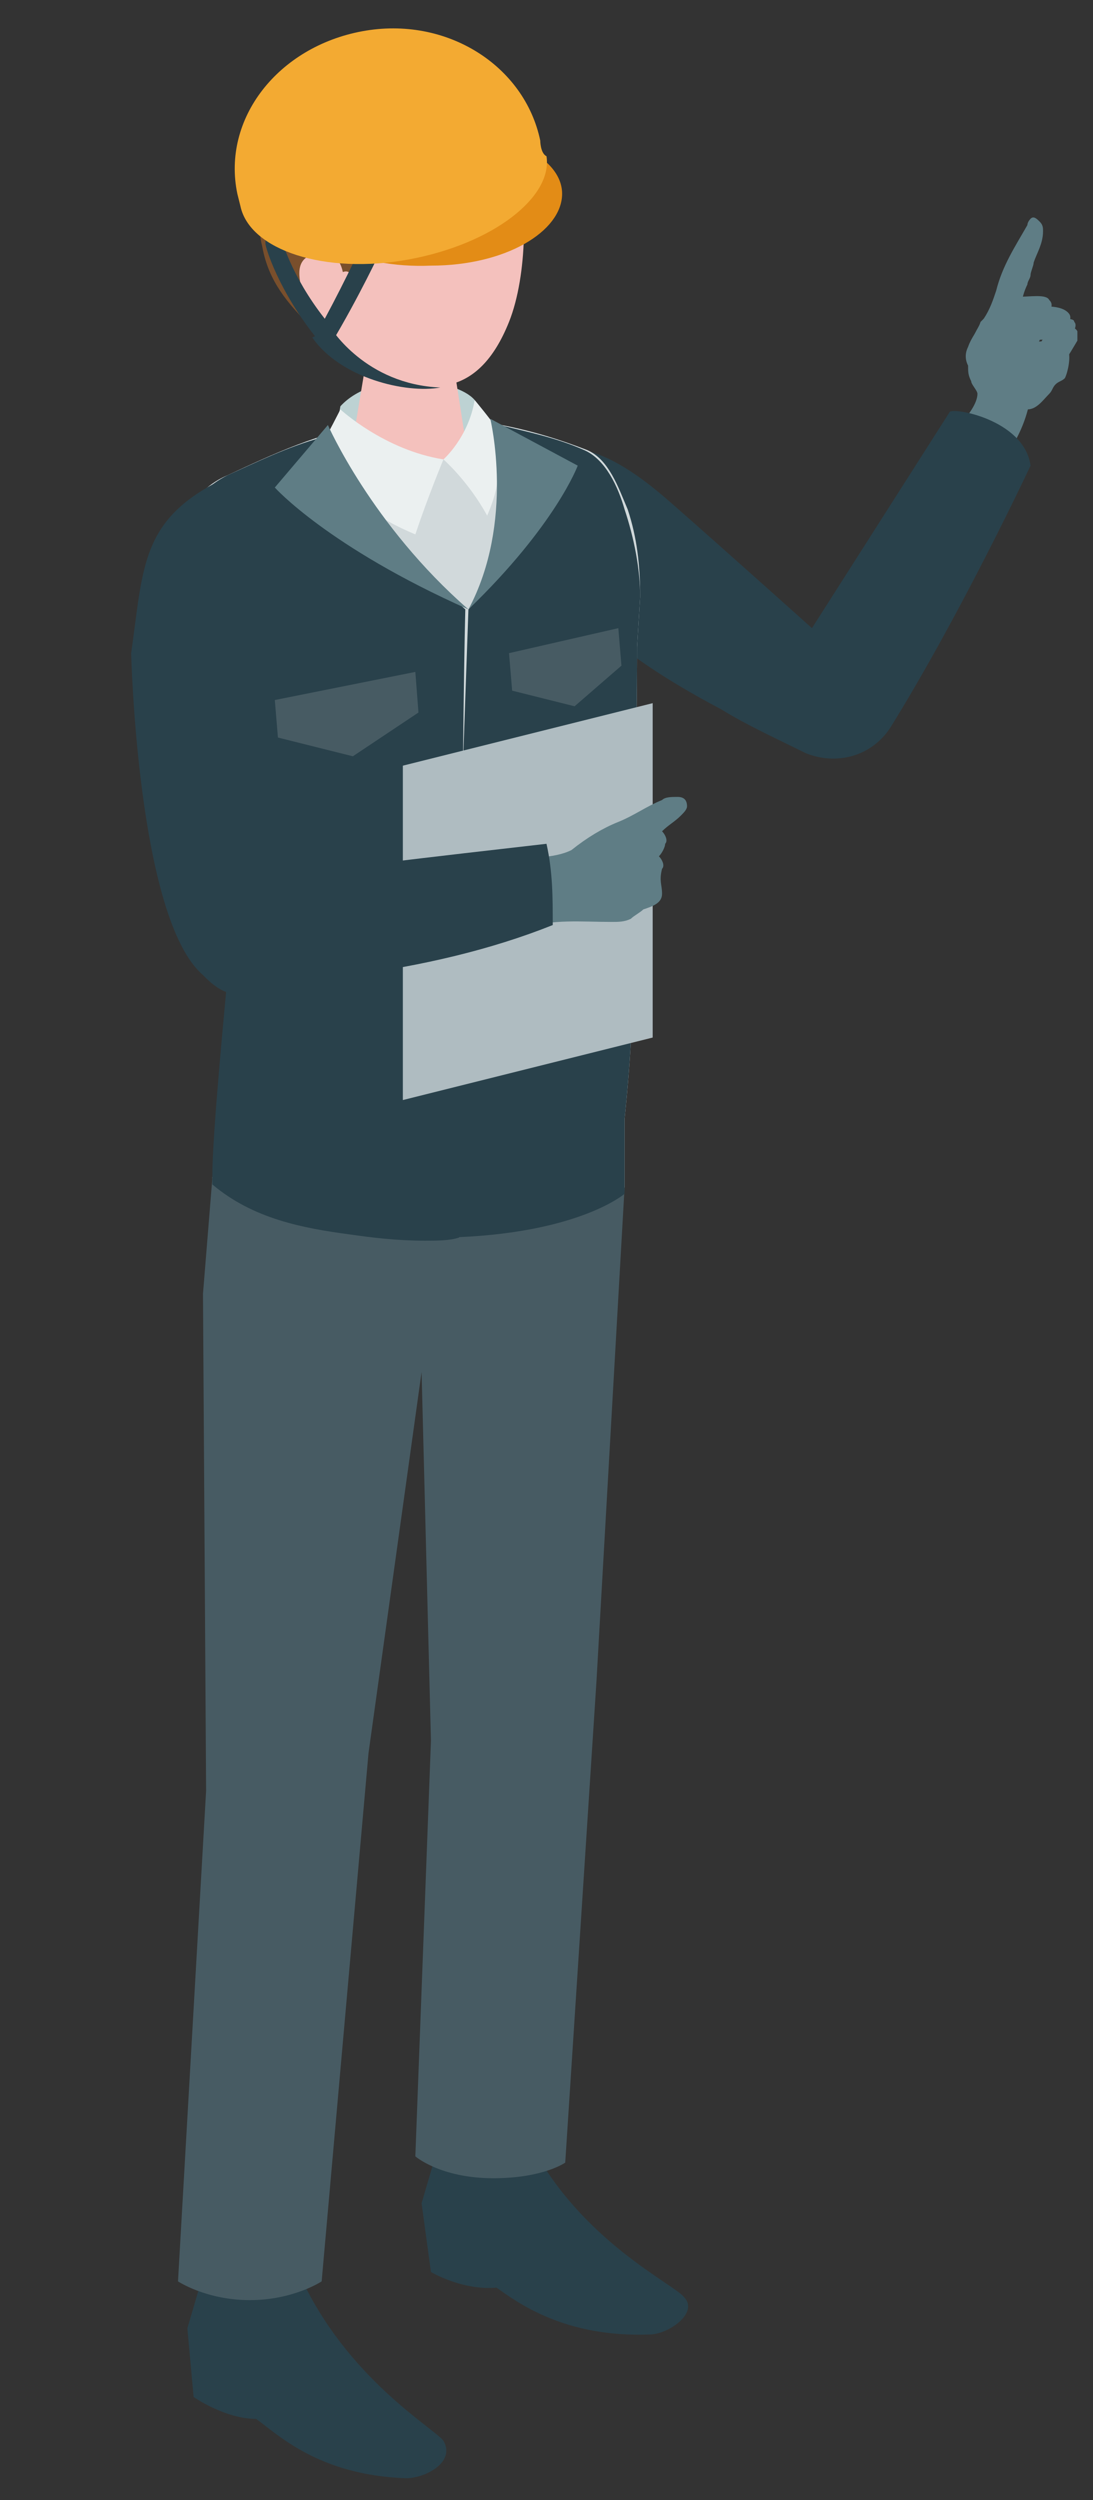 <?xml version="1.0" encoding="utf-8"?>
<!-- Generator: Adobe Illustrator 28.3.0, SVG Export Plug-In . SVG Version: 6.00 Build 0)  -->
<svg version="1.1" id="レイヤー_1" xmlns="http://www.w3.org/2000/svg" xmlns:xlink="http://www.w3.org/1999/xlink" x="0px"
	 y="0px" viewBox="0 0 35 80" style="enable-background:new 0 0 35 80;" xml:space="preserve">
<rect x="0" y="0" width="35" height="80" fill="#333333" stroke="none"/>
<style type="text/css">
	.st0{fill:#5F7D85;}
	.st1{fill:#29414B;}
	.st2{fill:#D1D9DB;}
	.st3{fill:#BDD2D3;}
	.st4{fill:#F4C1BD;}
	.st5{fill:#794F2C;}
	.st6{fill:#475B63;}
	.st7{fill:#EBF0F0;}
	.st8{fill:#AFBCC1;}
	.st9{fill:#E38C16;}
	.st10{fill:#F3AA32;}
</style>
<g>
	<g>
		<g>
			<g>
				<path class="st0" d="M34.1,12.1c-0.1,0.1-0.2,0.1-0.3,0.2c-0.1,0.1-0.1,0.2-0.2,0.3c-0.2,0.2-0.4,0.5-0.7,0.5
					c-0.3,0.1-0.5,0-0.8,0.1c-0.1,0-0.1,0-0.2,0c-0.1,0-0.1-0.1-0.1-0.1c-0.2-0.3-0.3-0.6-0.2-0.9c0.1-0.1,0.2-0.2,0.3-0.3
					c0.2-0.2,0.4-0.4,0.7-0.6c0.1-0.1,0.2-0.2,0.4-0.3c0.2-0.1,0.5-0.1,0.8,0c0.1,0,0.3,0.1,0.4,0.2C34.3,11.4,34.2,11.9,34.1,12.1z
					"/>
				<path class="st0" d="M32.9,7.2C32.9,7.1,33,7,33,7c0.1-0.1,0.2,0,0.3,0.1c0.1,0.1,0.1,0.2,0.1,0.3c0,0.4-0.2,0.7-0.3,1
					c0,0.1-0.1,0.3-0.1,0.4c0,0.1-0.1,0.2-0.1,0.3c-0.1,0.2-0.2,0.5-0.2,0.8c0,0,0.3,0.3,0.3,0.4c0,0.1,0,0.4-0.1,0.5
					c-0.5,0.2-1,0.6-1.7,0.5c0,0-0.1,0-0.1,0c0,0,0,0,0-0.1c0-0.4,0.2-0.7,0.4-1c0.2-0.3,0.3-0.6,0.4-0.9
					C32.1,8.5,32.5,7.9,32.9,7.2z"/>
				<path class="st0" d="M33.6,9.6c0.1,0.1,0.1,0.2,0,0.4c-0.2,0.6-0.3,1.1-0.8,1.6c-0.1,0.1-0.1,0.1-0.2,0.1c-0.1,0-0.2,0-0.2-0.1
					c-0.1-0.1,0-0.2,0-0.3c0.1-0.2,0.2-0.4,0.3-0.6c0.1-0.3,0.2-0.3-0.1-0.4c-0.1,0-0.2-0.2-0.2-0.3c0-0.2,0-0.4,0.1-0.5
					c0,0,0,0,0,0c0,0,0,0,0,0C33,9.5,33.5,9.4,33.6,9.6z"/>
				<path class="st0" d="M34.2,10c0.1,0.1,0.1,0.2,0,0.4c-0.2,0.6-0.4,1.1-1,1.5c-0.1,0-0.1,0.1-0.2,0.1c-0.1,0-0.2,0-0.2-0.1
					c0-0.1,0-0.2,0.1-0.3c0.1-0.2,0.3-0.4,0.4-0.6c0.2-0.3,0.2-0.3-0.1-0.4c-0.1,0-0.1-0.2-0.1-0.3c0-0.2,0.1-0.4,0.2-0.5
					c0,0,0,0,0,0c0,0,0,0,0,0C33.6,9.8,34,9.8,34.2,10z"/>
				<path class="st0" d="M34.5,10.6c0,0.1,0,0.2,0,0.3c-0.3,0.5-0.5,0.9-1,1.2c-0.1,0-0.1,0.1-0.2,0.1c-0.1,0-0.2,0-0.2-0.1
					c0-0.1,0-0.2,0.1-0.2c0.1-0.2,0.3-0.3,0.4-0.5c0.2-0.2,0.2-0.3,0-0.4c-0.1,0-0.1-0.2-0.1-0.3c0-0.2,0.1-0.3,0.2-0.4c0,0,0,0,0,0
					c0,0,0,0,0,0C34,10.4,34.4,10.4,34.5,10.6z"/>
				<path class="st0" d="M31,11.1C31,11.1,31,11.1,31,11.1c0.1-0.3,0.3-0.5,0.4-0.8c0,0,0.1-0.1,0.1-0.1c0,0,0.1,0,0.1,0
					c0.3-0.1,0.5-0.1,0.8-0.2c0.2,0,0.5,0,0.7,0c0.4,0.1,0.7,0.2,1,0.2c0.1,0,0.3,0,0.3,0.1c0.1,0.1,0,0.3-0.1,0.4
					c-0.4,0.3-0.8,0.1-1.2,0.2c0,0-0.1,0-0.1,0c0,0-0.1,0.1-0.1,0.1c-0.1,0.1-0.2,0.3-0.1,0.4c0.1,0.1,0.2,0.2,0.2,0.4
					c0.1,0.3,0,0.6,0,0.9c-0.1,0.6-0.3,1.1-0.6,1.6c0,0,0,0,0,0.1c0,0,0,0-0.1,0c-0.6-0.2-1.1-0.5-1.5-0.9c0.2-0.2,0.5-0.6,0.5-0.9
					c0-0.1-0.2-0.3-0.2-0.4c-0.1-0.2-0.1-0.3-0.1-0.5C30.9,11.5,30.9,11.3,31,11.1z"/>
			</g>
			<path class="st1" d="M33,14.9c0,0-2.2,4.7-4.5,8.4c-0.6,0.9-1.7,1.2-2.7,0.8c-0.8-0.4-1.9-0.9-2.7-1.4c-3.8-2-4.5-3.3-4.5-3.3
				s-1.5-1.2-2.5-2.8c-0.7-1.2-0.5-1.9,0.4-2c1.4-0.3,2.4-0.8,5,1.5c1.6,1.4,4.5,4,4.5,4l4.4-6.9C30.4,13,32.8,13.4,33,14.9z"/>
			<path class="st2" d="M6.8,37.7l0.5-6.6L5.8,18c-0.2-1.1,0.3-2.3,1.5-2.8c2.8-1.3,6.1-2.9,11.5-0.8c0.7,0.3,1,1.2,1.3,1.9
				c0.3,0.9,0.4,1.8,0.4,2.8c0,0-0.1,1.6-0.1,1.6c0,3.1-0.1,6.2-0.1,9.3c0,2-0.1,3.9-0.3,5.8C20,36.7,20,38,20,38s-1.6,1.4-6.4,1.4
				C8.5,39.4,6.8,37.7,6.8,37.7z"/>
			<path class="st1" d="M6.5,72.8L6,74.5l0.2,2.2c0,0,1,0.7,2,0.7c0.7,0.5,2,1.8,4.8,1.9c0.6,0,1.6-0.5,1.2-1.2
				c-0.3-0.4-3.1-2-4.6-5.3C8,72.6,6.5,72.8,6.5,72.8z"/>
			<path class="st1" d="M14,68.8l-0.5,1.7l0.3,2.2c0,0,1,0.6,2.1,0.5c0.7,0.5,2.2,1.6,4.9,1.5c0.6,0,1.6-0.7,1.1-1.2
				c-0.3-0.4-3.3-1.8-4.9-4.9C15.4,68.5,14,68.8,14,68.8z"/>
			<path class="st3" d="M15.2,12.8c-0.6-0.7-3.2-1-4.3,0.2c-0.1,0.6-0.2,1-0.2,1l2.2,0.8l2.3-0.3C15.2,14.5,15.3,13.3,15.2,12.8z"/>
			<path class="st4" d="M13.1,10.7c-0.9,0-1.4,0.5-1.4,1l-0.5,3c0,0.5,2,0,3,0s0.9,0.6,0.8,0l-0.5-3.2C14.5,11.1,14,10.7,13.1,10.7z
				"/>
			<path class="st4" d="M12.7,3.3c-2.7,0-3.4,2-3.4,4.4c0,3.1,2.1,4.1,3.1,4.4c1.3,0.4,2.9,0.7,3.9-1.8c0.6-1.5,0.6-4,0.2-5
				C16.3,4.5,15.3,3.3,12.7,3.3z"/>
			<path class="st5" d="M14.7,5.5c0.1-0.2-0.2-0.4-0.4-0.4c-1-0.1-1.1,0.9-1.7,1.4c-0.3,0.3-0.6,0.5-0.8,0.9
				c-0.2,0.4-0.5,0.9-0.5,1.5c-0.3-0.9-1.6,1.3-1.3,1.6C9.2,9.7,8.6,9,8.4,7.9C8.3,7.5,8.3,7.2,8.3,6.8c0-1.1-0.2-2.5,1-3.2
				c0.2-0.1,0.5-0.1,0.6-0.2c0.1-0.2,0-0.5,0.2-0.7c0.2-0.2,0.5-0.3,0.7-0.4c1.1-0.3,2.1-0.4,3.2-0.1c0.7,0.2,1.3,0.6,2,0.9
				c0.2,0.1,0.4,0.2,0.5,0.4c0.5,0.4,0.6,1.2,0.7,1.8c0.1,0.7,0.2,1.2-0.2,1.9c0,0.1-0.1,0.1-0.2,0.1c0,0,0-0.1,0-0.2
				c0-0.1,0-0.2,0-0.3c0,0-0.1-0.1-0.1-0.1c-0.1-0.1-0.2-0.1-0.3-0.2c-0.2-0.1-0.2-0.4-0.3-0.6c-0.1-0.2-0.2-0.4-0.4-0.5
				C15.4,5.3,14.9,5.2,14.7,5.5z"/>
			<path class="st4" d="M11,8.9c0,0,0-0.9-0.8-0.8C9.5,8.2,9.5,8.7,9.7,9.4c0.2,0.7,0.6,1.1,1.1,1.1C11.3,10.5,11,8.9,11,8.9z"/>
			<path class="st6" d="M6.6,57.3L6.5,41.4l0.3-3.7c0,0,1.7,1.6,6.9,1.7C17.9,39.6,20,38,20,38l-0.9,15.8l-1,15.4
				c0,0-0.7,0.5-2.3,0.5c-1.7,0-2.5-0.7-2.5-0.7l0.5-13.3l-0.3-11.8l-1.7,12.2l-1.5,16.9c0,0-0.9,0.6-2.3,0.6
				c-1.4,0-2.3-0.6-2.3-0.6L6.6,57.3z"/>
			<path class="st1" d="M14.3,39.4L15,19.5c0,0,1.9-1.8,1-5.5c0-0.1,0-0.2-0.1-0.3c0,0,0-0.1,0-0.1c0,0,0.1,0,0.1,0
				c0.8,0.2,1.8,0.4,2.7,0.8c0.7,0.3,1.1,1.2,1.3,1.9c0.3,0.9,0.5,1.9,0.5,2.8c0,0-0.1,1.6-0.1,1.6c0,3.1-0.1,6.2-0.1,9.3
				c0,2-0.1,3.9-0.3,5.8C20,36.7,20,38.2,20,38.2s-1.5,1.3-5.7,1.4L14.3,39.4z"/>
			<path class="st1" d="M7.3,15.2c0.9-0.4,1.9-0.9,3-1.2l0,0l0,0c0,0,1,2.3,4.6,5.5c-0.1,3.7-0.2,20.1-0.2,20.1
				c-0.3,0.1-0.7,0.1-1.1,0.1c-0.9,0-1.7-0.1-2.4-0.2c-1.5-0.2-3.1-0.5-4.4-1.6c0-0.1,0-0.2,0-0.3c0,0,0,0,0,0c0,0,0,0,0,0
				c0-1.3,0.4-5.4,0.5-6.5l0-0.1l-0.1-0.9l-0.5-4.5L5.8,18C5.6,16.9,6.1,15.8,7.3,15.2z"/>
			<path class="st1" d="M6.7,26.4c0,0,0.4-1.9,1.1-4.6c-0.4,4-0.6,4.6-1,5.9L6.7,26.4z"/>
			<path class="st7" d="M14.2,14.7c0,0,0.8-0.7,1-1.9c0,0,0.5,0.6,0.7,0.9c0.2,1.4,0,2.1-0.3,2.8C15,15.4,14.2,14.7,14.2,14.7"/>
			<path class="st1" d="M8.9,29.9l-0.7-4.7c0.3-5.6-1-9.9-1-9.9c-2.7,1.3-2.6,2.8-3,5.6c0,0,0.2,8.5,2.3,10.3
				C8.3,33.1,8.9,29.9,8.9,29.9z"/>
			<polygon class="st8" points="20.9,33.2 12.9,35.2 12.9,24.5 20.9,22.5 			"/>
			<path class="st0" d="M19.8,26.3c0.5-0.2,0.9-0.5,1.4-0.7c0.1-0.1,0.3-0.1,0.5-0.1c0.2,0,0.3,0.1,0.3,0.3c0,0.1-0.1,0.2-0.2,0.3
				c-0.2,0.2-0.4,0.3-0.6,0.5c0.1,0.1,0.2,0.3,0.1,0.4c0,0.1-0.1,0.3-0.2,0.4c0.1,0.1,0.2,0.3,0.1,0.4c-0.1,0.4,0,0.5,0,0.8
				c0,0.3-0.3,0.4-0.6,0.5c-0.1,0.1-0.3,0.2-0.4,0.3c-0.2,0.1-0.4,0.1-0.6,0.1c-1,0-1.9-0.1-2.8,0.2c-0.2-0.6-0.4-1.5-0.6-2.1
				c0.7-0.2,1.5-0.1,2.1-0.4C18.8,26.8,19.3,26.5,19.8,26.3z"/>
			<path class="st1" d="M17.7,29.6c0-0.9,0-1.7-0.2-2.6c-3.5,0.4-7,0.8-10.5,1.3c-0.2,0-0.4,0.1-0.6,0.2c-0.1,0.1-0.1,0.3-0.1,0.4
				c-0.1,0.5-0.1,1.1,0,1.6c0.6,1.9,3.6,0.9,5,0.7C13.5,30.9,15.7,30.4,17.7,29.6z"/>
			<path class="st7" d="M14.2,14.7c0,0-0.5,1.2-0.9,2.4c-1.2-0.5-2.1-1.1-3.1-2.7c0.3-0.5,0.7-1.3,0.7-1.3S12.3,14.4,14.2,14.7z"/>
		</g>
		<polygon class="st6" points="8.9,23.6 11.3,24.2 13.4,22.8 13.3,21.5 8.8,22.4 		"/>
		<g>
			<polygon class="st6" points="16.3,20.9 16.4,22.1 18.4,22.6 19.9,21.3 19.8,20.1 			"/>
		</g>
	</g>
	<g>
		<g>
			<path class="st1" d="M10.5,11C10.4,11,10.4,11,10.5,11c-0.2,0-0.2,0-0.3-0.1C8.9,9.3,8.5,7.9,8.5,7.8c0-0.2,0-0.4,0.2-0.4
				c0.1-0.1,0.3,0,0.3,0.2c0,0,0.3,1.2,1.4,2.6c0.7-1.3,1.3-2.6,1.3-2.6c0.1-0.2,0.2-0.2,0.4-0.1c0.1,0.1,0.2,0.3,0.1,0.5
				c0,0-0.7,1.5-1.6,3C10.5,11,10.5,11,10.5,11z"/>
		</g>
		<g>
			<path class="st9" d="M18,6.2c0,1.2-1.8,2.3-4.2,2.3c-2.4,0.1-4.3-0.9-4.3-2.1c0-1.2,1.8-2.3,4.2-2.3C16.1,4.1,18,5,18,6.2z"/>
			<path class="st10" d="M17.3,4.5c-0.5-2.4-3-4-5.7-3.5c-2.7,0.5-4.5,2.8-4,5.2c0,0,0.1,0.4,0.1,0.4c0.3,1.4,2.7,2.2,5.4,1.7
				c2.7-0.5,4.6-2,4.4-3.3C17.3,4.9,17.3,4.5,17.3,4.5z"/>
		</g>
		<path class="st1" d="M10.6,10.5c0,0,1.1,1.8,3.5,1.9c-1.1,0.2-3.2-0.3-4.1-1.6L10.6,10.5z"/>
	</g>
	<path class="st0" d="M15.7,13.4c0,0,0.8,3.3-0.7,6.1c2.8-2.7,3.5-4.6,3.5-4.6L15.7,13.4z"/>
	<path class="st0" d="M10.5,13.6c0,0,1.4,3.2,4.5,5.9c-4.5-2-6.2-3.9-6.2-3.9L10.5,13.6z"/>
</g>
</svg>
